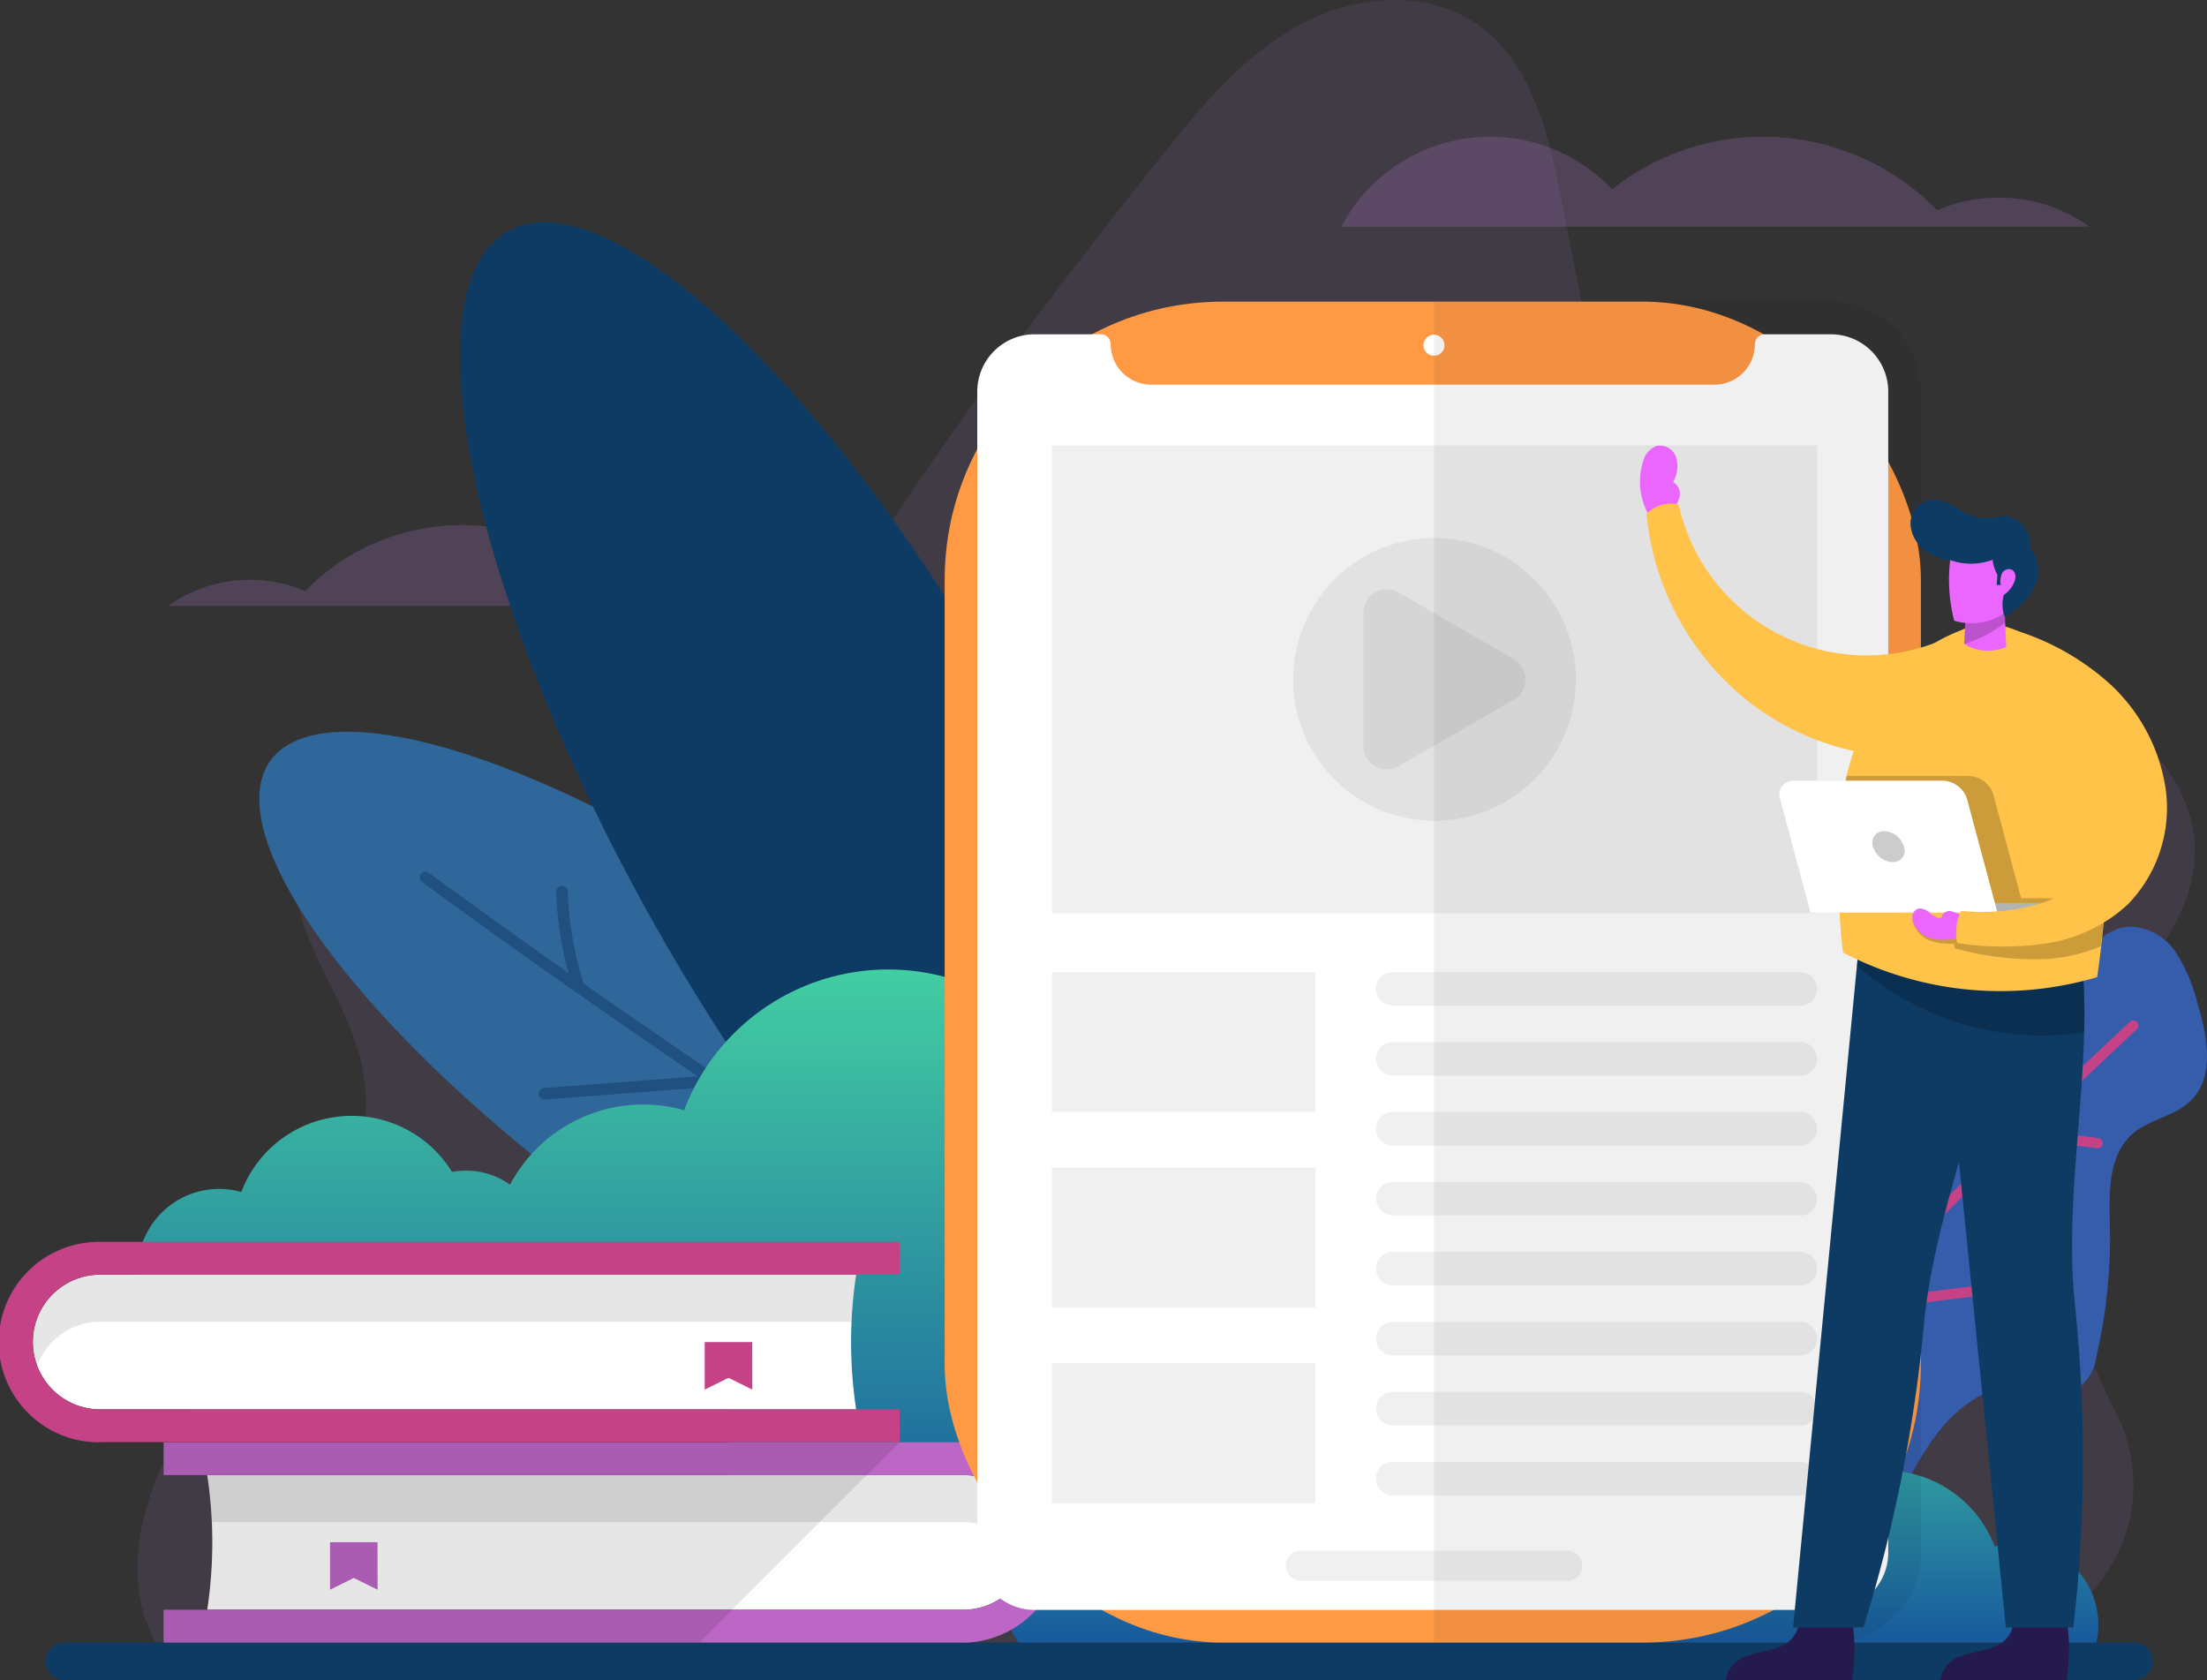 <svg xmlns="http://www.w3.org/2000/svg" xmlns:xlink="http://www.w3.org/1999/xlink" width="134.7" height="102.535" viewBox="0 0 134.7 102.535"><rect x="0" y="0" width="134.7" height="102.535" fill="#333333" stroke="none"/><defs><style>.a,.b{fill:#c682e8;}.a,.t{opacity:0.2;}.b,.i,.n{opacity:0.1;}.c{fill:#30679a;}.d,.e{fill:#0e3b64;}.d,.h{opacity:0.5;}.d,.h,.i,.k{mix-blend-mode:multiply;isolation:isolate;}.f{fill:url(#a);}.g,.h{fill:#bc66c5;}.j{fill:#355dac;}.k,.o{fill:#c54286;}.l{fill:url(#b);}.m{fill:#fff;}.p{fill:#f94;}.q{opacity:0.06;}.r{fill:#eb66ff;}.s{fill:#241a4d;}.u{fill:#ffc349;}.v{opacity:0.3;}</style><linearGradient id="a" x1="0.5" y1="1" x2="0.5" gradientUnits="objectBoundingBox"><stop offset="0" stop-color="#185a9d"/><stop offset="1" stop-color="#43cea2"/></linearGradient><linearGradient id="b" x1="0.312" y1="1" x2="0.312" y2="0" xlink:href="#a"/></defs><g transform="translate(-41.862 -132.356)"><g transform="translate(41.862 132.356)"><path class="a" d="M114.582,236.331a9.2,9.2,0,0,0-14.837-2.051,13.317,13.317,0,0,0-17.816,1.153,8.572,8.572,0,0,0-8.361.9Z" transform="translate(-63.308 -199.352)"/><path class="a" d="M294.882,163.632a10.247,10.247,0,0,1,16.519-2.283,14.827,14.827,0,0,1,19.836,1.284,9.543,9.543,0,0,1,9.309,1Z" transform="translate(-213.009 -149.799)"/><path class="b" d="M68.924,232.607H180.018a9.628,9.628,0,0,0,8.577-13.984l-.07-.138c-3.2-6.376-5.676-14.044-2.593-20.476,2.26-4.715,7.326-8.321,7.446-13.549.081-3.548-2.357-6.809-5.46-8.532s-6.765-2.138-10.314-2.117c-5.486.033-11.767.757-15.688-3.081-2.475-2.422-3.254-6.042-3.918-9.441q-1.637-8.381-3.275-16.763c-.784-4.012-1.83-8.439-5.21-10.739-3.037-2.066-7.231-1.733-10.5-.047s-5.774,4.513-8.076,7.376c-9.492,11.807-19.667,25.54-26.522,39.164a7.683,7.683,0,0,1-8.611,3.8c-2.965-.855-5.482-2.806-8.333-3.98-2.829-1.165-6.472-1.375-8.592.831-2.074,2.158-1.792,5.676-.7,8.463s2.854,5.342,3.395,8.286c.738,4.02-.932,8.122-3.219,11.509s-5.2,6.321-7.428,9.747-3.763,7.608-2.82,11.585A8.317,8.317,0,0,0,68.924,232.607Z" transform="translate(-59.428 -132.356)"/><g transform="translate(10.43 37.966)"><ellipse class="c" cx="10.416" cy="33.16" rx="10.416" ry="33.16" transform="translate(0 16.932) rotate(-54.365)"/><path class="d" d="M121.092,296.9a.351.351,0,0,0,.076.491q4.617,3.378,9.325,6.679a.347.347,0,0,0,.094.066q3.684,2.583,7.413,5.114l-9.389.714a.351.351,0,1,0,.053.7l10.272-.781q2.327,1.572,4.669,3.122a.349.349,0,0,0,.3.2q3.861,2.552,7.757,5.038l-12.077.693a.351.351,0,1,0,.04.7l13.049-.749q4.051,2.574,8.129,5.073a.351.351,0,1,0,.366-.6q-8.553-5.237-16.982-10.812l-3.821-11.922a.351.351,0,1,0-.668.214l3.554,11.089q-6.165-4.094-12.221-8.339a20.778,20.778,0,0,1-.968-5.6.383.383,0,0,0-.006-.055.351.351,0,0,0-.7.078,21.5,21.5,0,0,0,.747,4.931q-4.3-3.027-8.53-6.119A.351.351,0,0,0,121.092,296.9Z" transform="translate(-105.839 -281.525)"/></g><g transform="translate(19.871 7.923)"><path class="e" d="M12.738,0c7.035,0,12.738,18.154,12.738,40.549S19.772,81.1,12.738,81.1,0,62.944,0,40.549,5.7,0,12.738,0Z" transform="translate(0 12.375) rotate(-29.063)"/><path class="d" d="M157.431,214.3a.428.428,0,0,0-.172.582q3.338,6.147,6.818,12.258a.432.432,0,0,0,.07.122q2.722,4.78,5.523,9.528l-10.753-4.118a.429.429,0,1,0-.307.8l11.764,4.5q1.751,2.954,3.529,5.892a.427.427,0,0,0,.232.382q2.935,4.839,5.942,9.623l-13.714-5.546a.429.429,0,1,0-.322.8l14.817,5.992q3.133,4.963,6.336,9.857a.429.429,0,1,0,.717-.47q-6.718-10.26-13.123-20.828l2.007-15.178a.429.429,0,1,0-.851-.113L174.077,242.5q-4.677-7.748-9.153-15.606a25.421,25.421,0,0,1,1.859-6.7.421.421,0,0,0,.022-.063.429.429,0,0,0-.809-.277,26.289,26.289,0,0,0-1.751,5.842q-3.172-5.594-6.232-11.223A.429.429,0,0,0,157.431,214.3Z" transform="translate(-139.754 -195.67)"/></g><path class="f" d="M135.145,329.963a8.568,8.568,0,0,0-10.163-8.422,13.329,13.329,0,0,0-23.8,2.26,9.205,9.205,0,0,0-10.627,4.545,4.611,4.611,0,0,0-3.539-.777,7.2,7.2,0,0,0-12.861,1.221,4.975,4.975,0,0,0-6.205,5.866h35.94v16.823h21.254V334.657h8.6A8.532,8.532,0,0,0,135.145,329.963Z" transform="translate(-59.428 -256.043)"/><g transform="translate(109.422 44.125)"><path class="g" d="M401.117,268.719c-5.643,0-14.967,6.173-19.065,17.341-4.22,11.123-1.219,21.894,3.046,25.591,3.159-4.887,5.547-12.8,8.757-21.187C396.922,282.027,400.3,274.481,401.117,268.719Z" transform="translate(-380.018 -268.719)"/><path class="h" d="M399.2,287.2a.234.234,0,0,0-.323.067,46.082,46.082,0,0,0-4.5,6.918.3.3,0,0,0-.039.073,46.1,46.1,0,0,0-2.6,5.895,48.1,48.1,0,0,1-1.169-6.366.183.183,0,0,0-.251-.165.323.323,0,0,0-.195.329,48.271,48.271,0,0,0,1.349,6.964q-.646,1.9-1.125,3.847a.286.286,0,0,0-.061.253,45.761,45.761,0,0,0-1.07,6.5,49,49,0,0,1-3.079-7.776.182.182,0,0,0-.277-.119.33.33,0,0,0-.132.362,49.19,49.19,0,0,0,3.417,8.385,45.468,45.468,0,0,0,.017,6.832.226.226,0,0,0,.231.227.2.2,0,0,0,.137-.08.275.275,0,0,0,.054-.191,45.235,45.235,0,0,1,1.136-14.135,44.009,44.009,0,0,1,6.507-4.89.237.237,0,0,0,.087-.307.2.2,0,0,0-.29-.077,44.209,44.209,0,0,0-6.111,4.5,45.634,45.634,0,0,1,3.784-9.763,10.606,10.606,0,0,1,3.5-1.238l.034-.008a.262.262,0,0,0,.175-.255.2.2,0,0,0-.229-.194,10.825,10.825,0,0,0-3.094.99,45.661,45.661,0,0,1,4.134-6.252A.236.236,0,0,0,399.2,287.2Z" transform="translate(-383.871 -281.191)"/></g><path class="i" d="M398.138,300.869q-.1,0-.209.012c-1.972.2-2.97,2.406-3.662,4.262a11.049,11.049,0,0,1-2.008,3.716,4.186,4.186,0,0,1-3.8,1.448c-1.857-.394-3.248-2.428-5.136-2.23a2.734,2.734,0,0,0-1.683.887c-3.6,10.706-.659,20.866,3.457,24.434,3.159-4.887,5.547-12.8,8.757-21.187C395.318,308.2,396.846,304.385,398.138,300.869Z" transform="translate(-270.6 -246.341)"/><g transform="translate(99.778 56.565)"><path class="j" d="M350.293,329.108c.326-2.463,2.008-4.931,4.46-5.338.885-.147,1.806-.022,2.675-.244a5.332,5.332,0,0,0,3.284-3.4c.612-1.516.886-3.158,1.576-4.641.583-1.252,1.654-2.471,3.036-2.489,1.9-.024,3.1,2.128,4.912,2.689a4.185,4.185,0,0,0,3.911-1.1,11.046,11.046,0,0,0,2.339-3.517c.858-1.786,2.054-3.895,4.035-3.911a3.486,3.486,0,0,1,2.74,1.6,10.3,10.3,0,0,1,1.281,3.025c.613,2.028,1.115,4.536-.408,6.01-.979.947-2.507,1.114-3.535,2.007-1.54,1.337-1.428,3.7-1.386,5.742a31.61,31.61,0,0,1-.831,7.871,2.718,2.718,0,0,1-1.012,1.819c-.82.491-1.85.047-2.794-.105-2.194-.353-4.342,1.015-5.736,2.746s-2.253,3.823-3.446,5.7-2.89,3.627-5.078,4.014c-2.771.489-5.518-1.428-6.894-3.882-1.312-2.34-1.389-4.914-2.035-7.448C350.78,333.883,349.962,331.612,350.293,329.108Z" transform="translate(-350.217 -307.165)"/><path class="k" d="M381.1,324.919a.314.314,0,0,0-.444-.015q-3.746,3.494-7.44,7.081a.317.317,0,0,0-.074.072q-2.89,2.807-5.742,5.663l.947-8.379a.314.314,0,1,0-.624-.071l-1.036,9.166q-1.773,1.783-3.53,3.582a.312.312,0,0,0-.228.235q-2.892,2.968-5.733,5.978l1.417-10.74a.314.314,0,0,0-.623-.082l-1.531,11.6q-2.944,3.132-5.826,6.3a.314.314,0,1,0,.465.423q6.042-6.645,12.361-13.123l11.129-1.361a.314.314,0,0,0-.076-.624l-10.351,1.266q4.636-4.737,9.386-9.351a18.613,18.613,0,0,1,5.092.089.31.31,0,0,0,.049,0,.314.314,0,0,0,.048-.625,19.241,19.241,0,0,0-4.463-.17q3.385-3.275,6.814-6.477A.314.314,0,0,0,381.1,324.919Z" transform="translate(-350.442 -319.107)"/></g><path class="e" d="M177.937,444.455H51.612a1.142,1.142,0,0,1-1.142-1.142h0a1.142,1.142,0,0,1,1.142-1.142H177.937a1.142,1.142,0,0,1,1.142,1.142h0A1.142,1.142,0,0,1,177.937,444.455Z" transform="translate(-47.685 -341.92)"/><path class="l" d="M238.191,388.258a8.627,8.627,0,0,1,1.591.15,13.329,13.329,0,0,1,23.8,2.26,9.206,9.206,0,0,1,10.628,4.545,4.611,4.611,0,0,1,3.539-.777,7.2,7.2,0,0,1,12.86,1.222,4.974,4.974,0,0,1,6.205,5.866H231.02a8.57,8.57,0,0,1,7.171-13.266Z" transform="translate(-168.864 -301.273)"/><g transform="translate(9.984 88.02)"><path class="m" d="M127.091,410.568H80.954a27.492,27.492,0,0,1,0,8.221h46.137a4.11,4.11,0,0,0,0-8.221Z" transform="translate(-78.289 -408.563)"/><path class="g" d="M121.521,416.6h-48.8V414.6h48.8a4.11,4.11,0,0,0,0-8.221h-48.8v-2h48.8a6.116,6.116,0,0,1,0,12.231Z" transform="translate(-72.718 -404.372)"/><path class="n" d="M127.091,410.568H80.954a25.648,25.648,0,0,1,.282,2.874h45.856a4.114,4.114,0,0,1,3.846,2.673,4.1,4.1,0,0,0-3.846-5.548Z" transform="translate(-78.289 -408.563)"/><path class="g" d="M107.014,426.129l-1.452-.718-1.452.718v-2.9h2.9Z" transform="translate(-93.952 -417.124)"/></g><path class="n" d="M72.718,406.377h2.665c.044.278.082.565.116.855.011.091.021.182.031.274q.035.322.062.653c.008.094.017.187.024.282.048.662.075,1.345.075,2.047a26.612,26.612,0,0,1-.309,4.111H72.718V416.6h32.7l12.231-12.231H72.718Z" transform="translate(-62.734 -316.352)"/><g transform="translate(0 75.789)"><path class="m" d="M52.169,372.769H98.307a27.493,27.493,0,0,0,0,8.221H52.169a4.11,4.11,0,1,1,0-8.221Z" transform="translate(-46.054 -370.764)"/><path class="o" d="M47.978,378.8h48.8V376.8h-48.8a4.11,4.11,0,0,1,0-8.221h48.8v-2h-48.8a6.116,6.116,0,1,0,0,12.231Z" transform="translate(-41.862 -366.573)"/><path class="n" d="M52.169,372.769H98.307a25.727,25.727,0,0,0-.281,2.874H52.169a4.113,4.113,0,0,0-3.846,2.673,4.1,4.1,0,0,1,3.846-5.548Z" transform="translate(-46.054 -370.764)"/><path class="o" d="M177.682,388.377l-1.452-.718-1.452.718v-2.9h2.9Z" transform="translate(-131.768 -379.357)"/></g><g transform="translate(57.656 18.409)"><rect class="p" width="59.583" height="81.842" rx="16.979"/><circle class="m" cx="0.642" cy="0.642" r="0.642" transform="translate(29.223 2.02)"/><path class="m" d="M278.3,195.407h-4.039a.6.6,0,0,0-.6.6h0a2.475,2.475,0,0,1-2.475,2.476H236.818a2.476,2.476,0,0,1-2.476-2.476h0a.6.6,0,0,0-.6-.6H229.7a3.5,3.5,0,0,0-3.5,3.5v70.854a3.5,3.5,0,0,0,3.5,3.5H278.3a3.5,3.5,0,0,0,3.5-3.5V198.908A3.5,3.5,0,0,0,278.3,195.407Z" transform="translate(-224.21 -193.414)"/><path class="q" d="M336.56,189.247H312.336v81.842H336.56a5.494,5.494,0,0,0,5.494-5.494V194.741A5.494,5.494,0,0,0,336.56,189.247Z" transform="translate(-282.471 -189.247)"/><path class="q" d="M301.551,426.661H285.3a.92.92,0,0,1-.92-.92h0a.92.92,0,0,1,.92-.92h16.253a.92.92,0,0,1,.92.92h0A.92.92,0,0,1,301.551,426.661Z" transform="translate(-263.56 -348.593)"/><rect class="q" width="46.709" height="28.553" transform="translate(6.542 8.778)"/><g transform="translate(6.542 40.921)"><rect class="q" width="16.09" height="8.54"/><rect class="q" width="16.09" height="8.54" transform="translate(0 11.936)"/><rect class="q" width="16.09" height="8.54" transform="translate(0 23.872)"/></g><path class="q" d="M327.3,317.752H302.422a1.022,1.022,0,0,1-1.021-1.022h0a1.021,1.021,0,0,1,1.021-1.022H327.3a1.021,1.021,0,0,1,1.022,1.022h0A1.022,1.022,0,0,1,327.3,317.752Z" transform="translate(-275.075 -274.788)"/><path class="q" d="M327.3,330.948H302.422a1.022,1.022,0,0,1-1.021-1.022h0a1.021,1.021,0,0,1,1.021-1.022H327.3a1.021,1.021,0,0,1,1.022,1.022h0A1.022,1.022,0,0,1,327.3,330.948Z" transform="translate(-275.075 -283.714)"/><path class="q" d="M327.3,344.144H302.422a1.021,1.021,0,0,1-1.021-1.022h0a1.022,1.022,0,0,1,1.021-1.022H327.3a1.022,1.022,0,0,1,1.022,1.022h0A1.021,1.021,0,0,1,327.3,344.144Z" transform="translate(-275.075 -292.64)"/><rect class="q" width="26.925" height="2.043" rx="1.022" transform="translate(26.326 53.731)"/><path class="q" d="M327.3,370.537H302.422a1.022,1.022,0,0,1-1.021-1.022h0a1.021,1.021,0,0,1,1.021-1.022H327.3a1.021,1.021,0,0,1,1.022,1.022h0A1.022,1.022,0,0,1,327.3,370.537Z" transform="translate(-275.075 -310.493)"/><path class="q" d="M327.3,383.733H302.422a1.022,1.022,0,0,1-1.021-1.022h0a1.021,1.021,0,0,1,1.021-1.022H327.3a1.021,1.021,0,0,1,1.022,1.022h0A1.022,1.022,0,0,1,327.3,383.733Z" transform="translate(-275.075 -319.419)"/><path class="q" d="M327.3,396.929H302.422a1.021,1.021,0,0,1-1.021-1.022h0a1.022,1.022,0,0,1,1.021-1.022H327.3a1.022,1.022,0,0,1,1.022,1.022h0A1.021,1.021,0,0,1,327.3,396.929Z" transform="translate(-275.075 -328.345)"/><path class="q" d="M327.3,410.125H302.422A1.021,1.021,0,0,1,301.4,409.1h0a1.022,1.022,0,0,1,1.021-1.022H327.3a1.022,1.022,0,0,1,1.022,1.022h0A1.021,1.021,0,0,1,327.3,410.125Z" transform="translate(-275.075 -337.271)"/><circle class="q" cx="8.628" cy="8.628" r="8.628" transform="translate(19.952 30.126) rotate(-80.418)"/><path class="q" d="M308.2,247.761l-7.018-4.052a1.44,1.44,0,0,0-2.161,1.247v8.1a1.44,1.44,0,0,0,2.161,1.247l7.018-4.052A1.441,1.441,0,0,0,308.2,247.761Z" transform="translate(-273.468 -225.954)"/></g></g><g transform="translate(141.949 159.542)"><path class="r" d="M353.153,220.39a2.315,2.315,0,0,0,.44-.916.791.791,0,0,0-.4-.859,1.933,1.933,0,0,0,.177-1.557,1.054,1.054,0,0,0-1.217-.648,1.435,1.435,0,0,0-.816,1.034,4.126,4.126,0,0,0,.593,3.523C352.462,220.858,352.845,220.843,353.153,220.39Z" transform="translate(-351.169 -216.373)"/><path class="e" d="M404.9,230.353a3.85,3.85,0,0,1-1.757-.637,2.141,2.141,0,0,1-.92-1.576,1.5,1.5,0,0,1,.946-1.482,2.267,2.267,0,0,1,1.761.367,4.121,4.121,0,0,0,1.7.7c.482.028.959-.149,1.44-.107a1.653,1.653,0,0,1,1.408,1.919,2.11,2.11,0,0,1,.5,1.832,3.4,3.4,0,0,1-1.042,1.656,8.635,8.635,0,0,1-1.633,1.12,8.38,8.38,0,0,0,.029-1.919,2.569,2.569,0,0,0-.711-1.649A1.575,1.575,0,0,0,404.9,230.353Z" transform="translate(-385.703 -223.284)"/><path class="s" d="M371.815,437.524a1.683,1.683,0,0,1-1.144,1.579c-.64.277-1.354.335-2.008.579a1.826,1.826,0,0,0-1.315,1.468h7.723a11.919,11.919,0,0,0,.008-3.631A5.844,5.844,0,0,0,371.815,437.524Z" transform="translate(-362.113 -365.802)"/><path class="s" d="M412.273,437.524a1.683,1.683,0,0,1-1.144,1.579c-.64.277-1.354.335-2.008.579a1.826,1.826,0,0,0-1.316,1.468h7.723a11.92,11.92,0,0,0,.008-3.631A5.842,5.842,0,0,0,412.273,437.524Z" transform="translate(-389.479 -365.802)"/><path class="e" d="M384.361,349.943a90.987,90.987,0,0,0,3.689-18.458c.642-7.112,4.026-14.1,4.595-21.219a5.027,5.027,0,0,0-2.231-1.993,15.39,15.39,0,0,0-2.973-.785c-1.227-.237-2.025-.06-3.252-.3l-4.124,42.753Z" transform="translate(-370.715 -277.803)"/><path class="e" d="M406.878,306.468l4.311,42.753h4.12a91.2,91.2,0,0,0,.1-19.681c-.76-7.1,1.193-14.616.36-21.708a5.029,5.029,0,0,0-2.578-1.519,15.413,15.413,0,0,0-3.069-.189C408.876,306.131,408.128,306.461,406.878,306.468Z" transform="translate(-388.852 -277.081)"/><path class="t" d="M405.778,307.832a5.029,5.029,0,0,0-2.578-1.519,15.413,15.413,0,0,0-3.069-.189c-1.25.006-2,.337-3.247.344q.03.291.059.581c-.45-.106-.905-.2-1.359-.284-1.1-.213-1.86-.094-2.891-.239-.129.059-.256.12-.384.181q-.1,1.065-.205,2.131a17.165,17.165,0,0,0,13.869,4.07A36.079,36.079,0,0,0,405.778,307.832Z" transform="translate(-378.857 -277.081)"/><path class="u" d="M397.3,249.976A10.113,10.113,0,0,0,391,254.521a16.516,16.516,0,0,0-2.361,7.535,46.478,46.478,0,0,0,.2,7.962,20.784,20.784,0,0,0,15.517,1.506,60.119,60.119,0,0,0,.651-9,19.673,19.673,0,0,0-2.116-8.6,8.7,8.7,0,0,0-2.127-2.7A4.828,4.828,0,0,0,397.3,249.976Z" transform="translate(-376.448 -239.074)"/><path class="t" d="M399.873,286.767h4.955c.018-.193.035-.387.051-.581h-5.161l-1.692-6.315a1.608,1.608,0,0,0-1.457-1.149h-7.489a20.656,20.656,0,0,0-.435,2.807,35.377,35.377,0,0,0-.008,5.238h11.237Z" transform="translate(-376.449 -258.547)"/><g transform="translate(8.527 20.465)"><rect class="m" width="11.408" height="0.581" transform="translate(7.592 7.464)"/><rect class="v" width="11.408" height="0.581" transform="translate(7.592 7.464)"/><path class="m" d="M390.816,287.664H379.408l-1.848-6.9a.852.852,0,0,1,.841-1.149h9.11a1.608,1.608,0,0,1,1.457,1.149Z" transform="translate(-377.52 -279.619)"/></g><path class="t" d="M422.983,260.247a2.809,2.809,0,0,1,2.019-.814,2.477,2.477,0,0,1,.515.057,3.3,3.3,0,0,1,1.714.412,16.627,16.627,0,0,0-1.494-3.963,8.7,8.7,0,0,0-2.127-2.7c-.135-.108-.282-.216-.438-.323-.825,2.164-1.324,5.251-.229,7.265C422.955,260.2,422.97,260.224,422.983,260.247Z" transform="translate(-399.291 -241.091)"/><path class="t" d="M413.966,292.465c.005.048.011.1.014.144.1,1.74-1.391,3.249-3.054,3.771a12.25,12.25,0,0,1-5.253-.061c-.042.071-.083.144-.122.219a1.5,1.5,0,0,0-.519-.286c-.238-.056-.542.068-.568.311-.242.1-.486-.139-.673-.323s-.4-.4-.661-.376a.517.517,0,0,0-.413.322.852.852,0,0,0-.02.54,1.692,1.692,0,0,0,1.164,1.108,3.7,3.7,0,0,0,1.322.125,2.213,2.213,0,0,0,.017.287,18.239,18.239,0,0,0,5.458.669,10.235,10.235,0,0,0,3.47-.783,53.491,53.491,0,0,0,.45-6.083A3.476,3.476,0,0,1,413.966,292.465Z" transform="translate(-386.001 -267.562)"/><path class="u" d="M372.087,234.83a11.749,11.749,0,0,1-17.709-7.425,2.136,2.136,0,0,0-1.963.584,16.624,16.624,0,0,0,4.809,10.188,15.915,15.915,0,0,0,10.009,4.6c1.82.135,3.657-1.507,4.6-3.07A5.3,5.3,0,0,0,372.087,234.83Z" transform="translate(-352.012 -223.807)"/><path class="r" d="M406.25,304.2a.776.776,0,0,1-.7-.074,2.013,2.013,0,0,0-.669-.286c-.243-.027-.53.132-.527.376-.228.128-.5-.08-.707-.239a.937.937,0,0,0-.7-.294.517.517,0,0,0-.371.37.851.851,0,0,0,.045.539,1.693,1.693,0,0,0,1.289.96,4.319,4.319,0,0,0,1.664-.1A1.03,1.03,0,0,0,406.25,304.2Z" transform="translate(-385.924 -275.422)"/><path class="u" d="M413.269,250.3a15.454,15.454,0,0,1,6.758,3.436,10.888,10.888,0,0,1,3.57,6.6,8.433,8.433,0,0,1-2.332,7.014,9.335,9.335,0,0,1-4.9,2.355,18.247,18.247,0,0,1-5.5-.008,3.126,3.126,0,0,1,.238-1.971,12.253,12.253,0,0,0,5.222-.571,4.072,4.072,0,0,0,2.579-4.11,5.113,5.113,0,0,0-2.185-2.947,12.414,12.414,0,0,1-2.828-2.447C412.54,255.753,412.688,252.557,413.269,250.3Z" transform="translate(-391.5 -239.324)"/><path class="r" d="M412.475,245.191q-.074,1.339-.148,2.677a2.845,2.845,0,0,0,2.567.182c-.036-.918-.08-1.829-.116-2.747A2.931,2.931,0,0,0,412.475,245.191Z" transform="translate(-392.537 -235.743)"/><path class="t" d="M414.831,246.56c-.018-.418-.037-.837-.053-1.257a2.931,2.931,0,0,0-2.3-.112q-.074,1.339-.148,2.677A8.1,8.1,0,0,0,414.831,246.56Z" transform="translate(-392.537 -235.743)"/><path class="r" d="M409.692,233.959a10.052,10.052,0,0,0,.1,4.564,3.6,3.6,0,0,0,2.829-.31,2.938,2.938,0,0,0,1.332-2.357,2.631,2.631,0,0,0-1.334-2.324A2.931,2.931,0,0,0,409.692,233.959Z" transform="translate(-390.61 -227.828)"/><path class="e" d="M408.36,233.269a3.75,3.75,0,0,0,3.02.173,2.658,2.658,0,0,0,.294.915c-.011.188-.032.435-.043.623h.251a1.1,1.1,0,0,1,.089-.735.464.464,0,0,1,.578-.2.458.458,0,0,1,.225.368.892.892,0,0,1-.091.435,1.742,1.742,0,0,1-.619.736,2.227,2.227,0,0,0,.049,1.327,5.662,5.662,0,0,0,1.279-1.786,3.307,3.307,0,0,0,.132-2.111,2.4,2.4,0,0,0-1.374-1.562,3.12,3.12,0,0,0-1.623-.1,3.365,3.365,0,0,0-1.461.547A1.832,1.832,0,0,0,408.36,233.269Z" transform="translate(-389.854 -226.462)"/><path class="t" d="M396.965,290.076a.7.7,0,0,1-.691.944,1.32,1.32,0,0,1-1.2-.944.7.7,0,0,1,.691-.944A1.321,1.321,0,0,1,396.965,290.076Z" transform="translate(-380.846 -265.589)"/></g></g></svg>